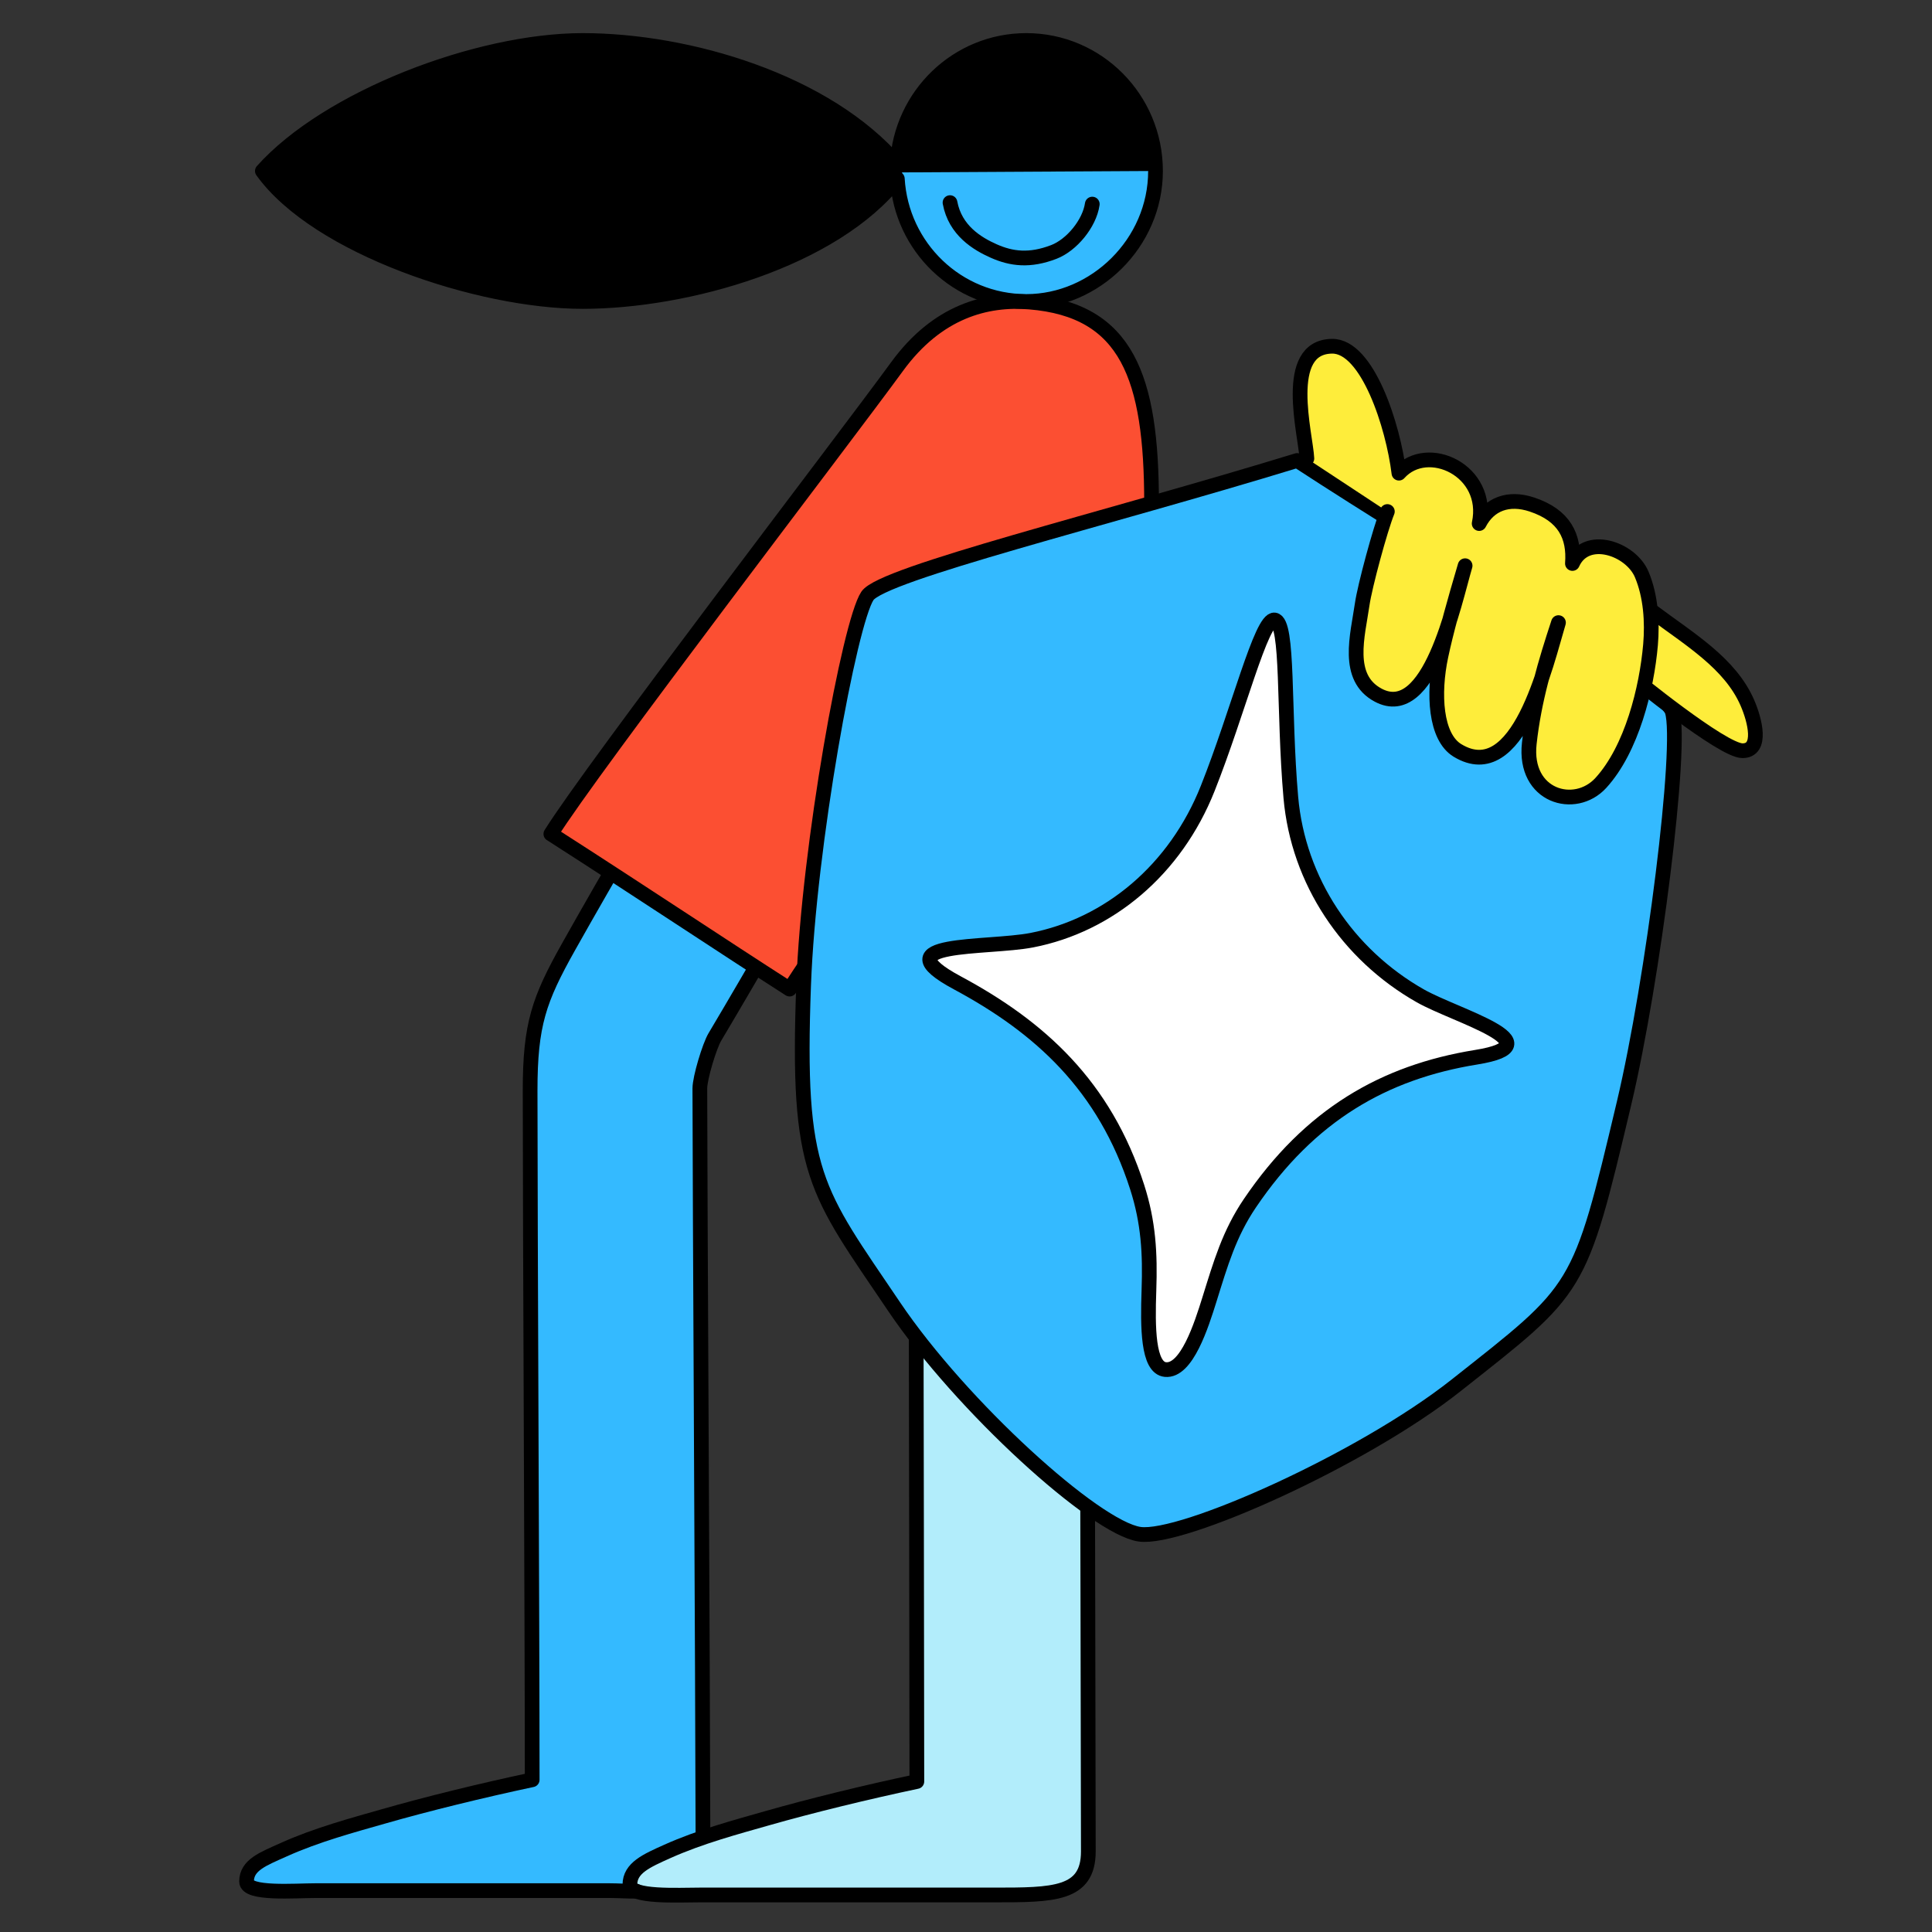 <svg xmlns="http://www.w3.org/2000/svg" width="525" height="525" fill="none"><rect width="100%" height="100%" fill="#333333" stroke="none"/><path fill="#34BAFF" d="M191.018 498.121c-.059-40.185-.843-178.277-.843-202.362 0-2.843 2.604-11.485 4.078-13.966 19.126-32.109 76.539-132.615 89.304-154.168 6.311-10.658 12.42-30.329-2.191-39.012-17.416-10.347-31.015 4.886-36.584 14.286-18.722 31.612-70.363 118.869-90.282 154.38-8.063 14.371-10.447 21.13-10.447 39.105 0 36.759.564 146.522.564 187.248-13.776 2.928-28.689 6.591-40.493 9.975-8.25 2.363-18.04 4.979-26.996 9.012C71.499 505.151 67 506.78 67 511.286c0 3.553 13.118 2.472 18.848 2.472h79.589c2.671 0 5.165.203 7.457.161"/><path fill="#B2EDFB" d="M272.859 90.532c22.038 0 22.038 18.034 22.038 30.436 0 25.076.847 348.877.847 382.133 0 11.837-9.539 11.837-25.704 11.837h-79.946c-5.755 0-18.924.735-18.924-2.82 0-4.508 4.519-6.484 10.173-9.017 8.997-4.035 18.831-6.653 27.117-9.017 11.866-3.385 26.838-7.049 40.684-9.979 0-40.754-.567-325.802-.567-362.579 0-10.942 3.952-31.003 24.298-31.003z"/><path stroke="#000" stroke-linecap="round" stroke-linejoin="round" stroke-width="4" d="M191.018 498.121c-.059-40.185-.843-178.277-.843-202.362 0-2.843 2.604-11.485 4.078-13.966 19.126-32.109 76.539-132.615 89.304-154.168 6.311-10.658 12.42-30.329-2.191-39.012-17.416-10.347-31.015 4.886-36.584 14.286-18.722 31.612-70.363 118.869-90.282 154.38-8.063 14.371-10.447 21.13-10.447 39.105 0 36.759.564 146.522.564 187.248-13.776 2.928-28.689 6.591-40.493 9.975-8.25 2.363-18.04 4.979-26.996 9.012C71.499 505.151 67 506.78 67 511.286c0 3.553 13.118 2.472 18.848 2.472h79.589c2.671 0 5.165.203 7.457.161"/><path stroke="#000" stroke-linecap="round" stroke-linejoin="round" stroke-width="4" d="M272.859 90.532c22.038 0 22.038 18.034 22.038 30.436 0 25.076.847 348.877.847 382.133 0 11.837-9.539 11.837-25.704 11.837h-79.946c-5.755 0-18.924.735-18.924-2.82 0-4.508 4.519-6.484 10.173-9.017 8.997-4.035 18.831-6.653 27.117-9.017 11.866-3.385 26.838-7.049 40.684-9.979 0-40.754-.567-325.802-.567-362.579 0-10.942 3.952-31.003 24.298-31.003z"/><path fill="#FC4F32" d="M149.7 226.606c26.285 16.869 45.788 29.941 64.867 42.17 7.63-11.808 13.143-18.976 20.595-31.07.949 12.187.813 22.218 1.549 36.578 26.396 0 49.963-.868 76.215-.868V136.791c0-34.371-6.656-52.546-33.178-54.719-11.551-.943-24.974 2.409-36.033 17.611-13.964 19.178-82.998 109.219-94.024 126.931z"/><path fill="#000" d="M278.885 11c-18.763 0-34.082 14.857-35.064 33.558C224.636 22.072 186.992 11 158.341 11S88.966 26.685 71.295 46.463C86.14 67.17 130.188 81.925 158.34 81.925c28.152 0 68.215-11.191 85.497-33.352 1.083 18.607 16.361 33.352 35.047 33.352 18.687 0 35.114-15.881 35.114-35.462S298.274 11 278.885 11"/><path fill="#34BAFF" d="M243.133 46.859c-.496 18.66 14.687 35.065 35.399 35.065 20.711 0 35.467-16.074 35.467-35.463"/><path stroke="#000" stroke-linecap="round" stroke-linejoin="round" stroke-width="4" d="M258.156 55.059c1.402 7.574 7.43 11.179 11.867 13.146 4.848 2.154 9.789 2.777 16.33.267 4.847-1.86 9.695-7.708 10.464-13.013"/><path stroke="#000" stroke-linecap="round" stroke-linejoin="round" stroke-width="4" d="M278.885 11c-18.763 0-34.082 14.857-35.064 33.558C224.636 22.072 186.992 11 158.341 11S88.966 26.685 71.295 46.463C86.14 67.17 130.188 81.925 158.34 81.925c28.152 0 68.215-11.191 85.497-33.352 1.083 18.607 16.361 33.352 35.047 33.352 18.687 0 35.114-15.881 35.114-35.462S298.274 11 278.885 11"/><path stroke="#000" stroke-linecap="round" stroke-linejoin="round" stroke-width="4" d="M149.7 226.606c26.285 16.869 45.788 29.941 64.867 42.17 7.63-11.808 13.143-18.976 20.595-31.07.949 12.187.813 22.218 1.549 36.578 26.396 0 49.963-.868 76.215-.868V136.791c0-34.371-6.656-52.546-33.178-54.719-11.551-.943-24.974 2.409-36.033 17.611-13.964 19.178-82.998 109.219-94.024 126.931zM243.121 48.61v-3.223"/><path fill="#34BAFF" stroke="#000" stroke-linecap="round" stroke-linejoin="round" stroke-width="4" d="M352.483 125.133c-52.439 16.075-112.681 30.678-116.776 36.793l.005-.005c-4.842 7.234-15.929 67.813-17.337 105.754-1.923 51.68 3.14 55.599 24.595 87.402 18.264 27.06 54.664 60.109 66.718 61.836 11.365 1.635 60.381-20.208 85.909-40.388 33.7-26.648 33.475-25.083 45.737-76.793 7.878-33.234 15.964-97.256 13.062-106.45-2.212-7.02-63.387-42.984-101.913-68.149"/><path fill="#fff" stroke="#000" stroke-linecap="round" stroke-linejoin="round" stroke-width="4" d="M280.384 255.481c20.955-4.067 39.019-19.122 47.805-41.25 8.306-20.906 14.566-46.278 18.157-45.762 3.881.556 2.346 24.555 4.425 48.23 1.993 22.672 15.401 42.686 35.185 53.912 9.678 5.492 37.276 13.109 15.192 16.677-25.032 4.044-45.251 15.658-61.526 39.709-5.606 8.284-7.94 16.417-10.935 26.01-2.235 7.171-6.232 19.729-12.006 19.156-4.778-.475-4.819-11.545-4.471-21.52.353-10.062-.133-18.508-3.186-28.031-8.873-27.654-26.52-43.532-48.864-55.529-21.274-11.423 8.062-9.239 20.224-11.602"/><path fill="#FEED3B" stroke="#000" stroke-linecap="round" stroke-linejoin="round" stroke-width="4" d="M474.803 190.921c-4.682-10.709-15.631-17.164-25.807-24.771l-5.79 17.535s24.795 20.317 30.295 20.316 3.4-8.279 1.302-13.08"/><path fill="#FEED3B" d="M355.129 124.595c-.3-6.492-6.904-30.372 6.858-30.508 9.639-.096 16.616 21.745 18.158 34.492 7.745-8.678 24.868-.748 21.804 13.69 2.738-5.309 7.959-7.283 14.319-5.174 8.853 2.935 11.587 8.667 11.022 16.026 3.709-8.249 15.859-4.074 18.825 2.967 2.495 5.916 2.926 12.977 2.397 19.121-1.02 11.826-5.076 28.349-13.514 37.557-7.026 7.665-21.012 3.661-19.433-10.743 1.284-11.705 4.378-22.027 7.932-32.833-3.3 10.932-10.889 44.806-27.456 34.725-5.982-3.641-6.677-15.349-4.473-25.695 1.445-6.781 3.573-14.365 6.56-24.494-2.987 10.129-9.656 42.618-23.621 35.175-8.94-4.764-5.567-16.201-4.346-24.685.711-4.947 4.931-20.531 6.839-25.216"/><path stroke="#000" stroke-linecap="round" stroke-linejoin="round" stroke-width="4" d="M355.129 124.595c-.3-6.492-6.904-30.372 6.858-30.508 9.639-.096 16.616 21.745 18.158 34.492 7.745-8.678 24.868-.748 21.804 13.69 2.738-5.309 7.959-7.283 14.319-5.174 8.853 2.935 11.587 8.667 11.022 16.026 3.709-8.249 15.859-4.074 18.825 2.967 2.495 5.916 2.926 12.977 2.397 19.121-1.02 11.826-5.076 28.349-13.514 37.557-7.026 7.665-21.012 3.661-19.433-10.743 1.284-11.705 4.378-22.027 7.932-32.833-3.3 10.932-10.889 44.806-27.456 34.725-5.982-3.641-6.677-15.349-4.473-25.695 1.445-6.781 3.573-14.365 6.56-24.494-2.987 10.129-9.656 42.618-23.621 35.175-8.94-4.764-5.567-16.201-4.346-24.685.711-4.947 4.931-20.531 6.839-25.216"/></svg>
